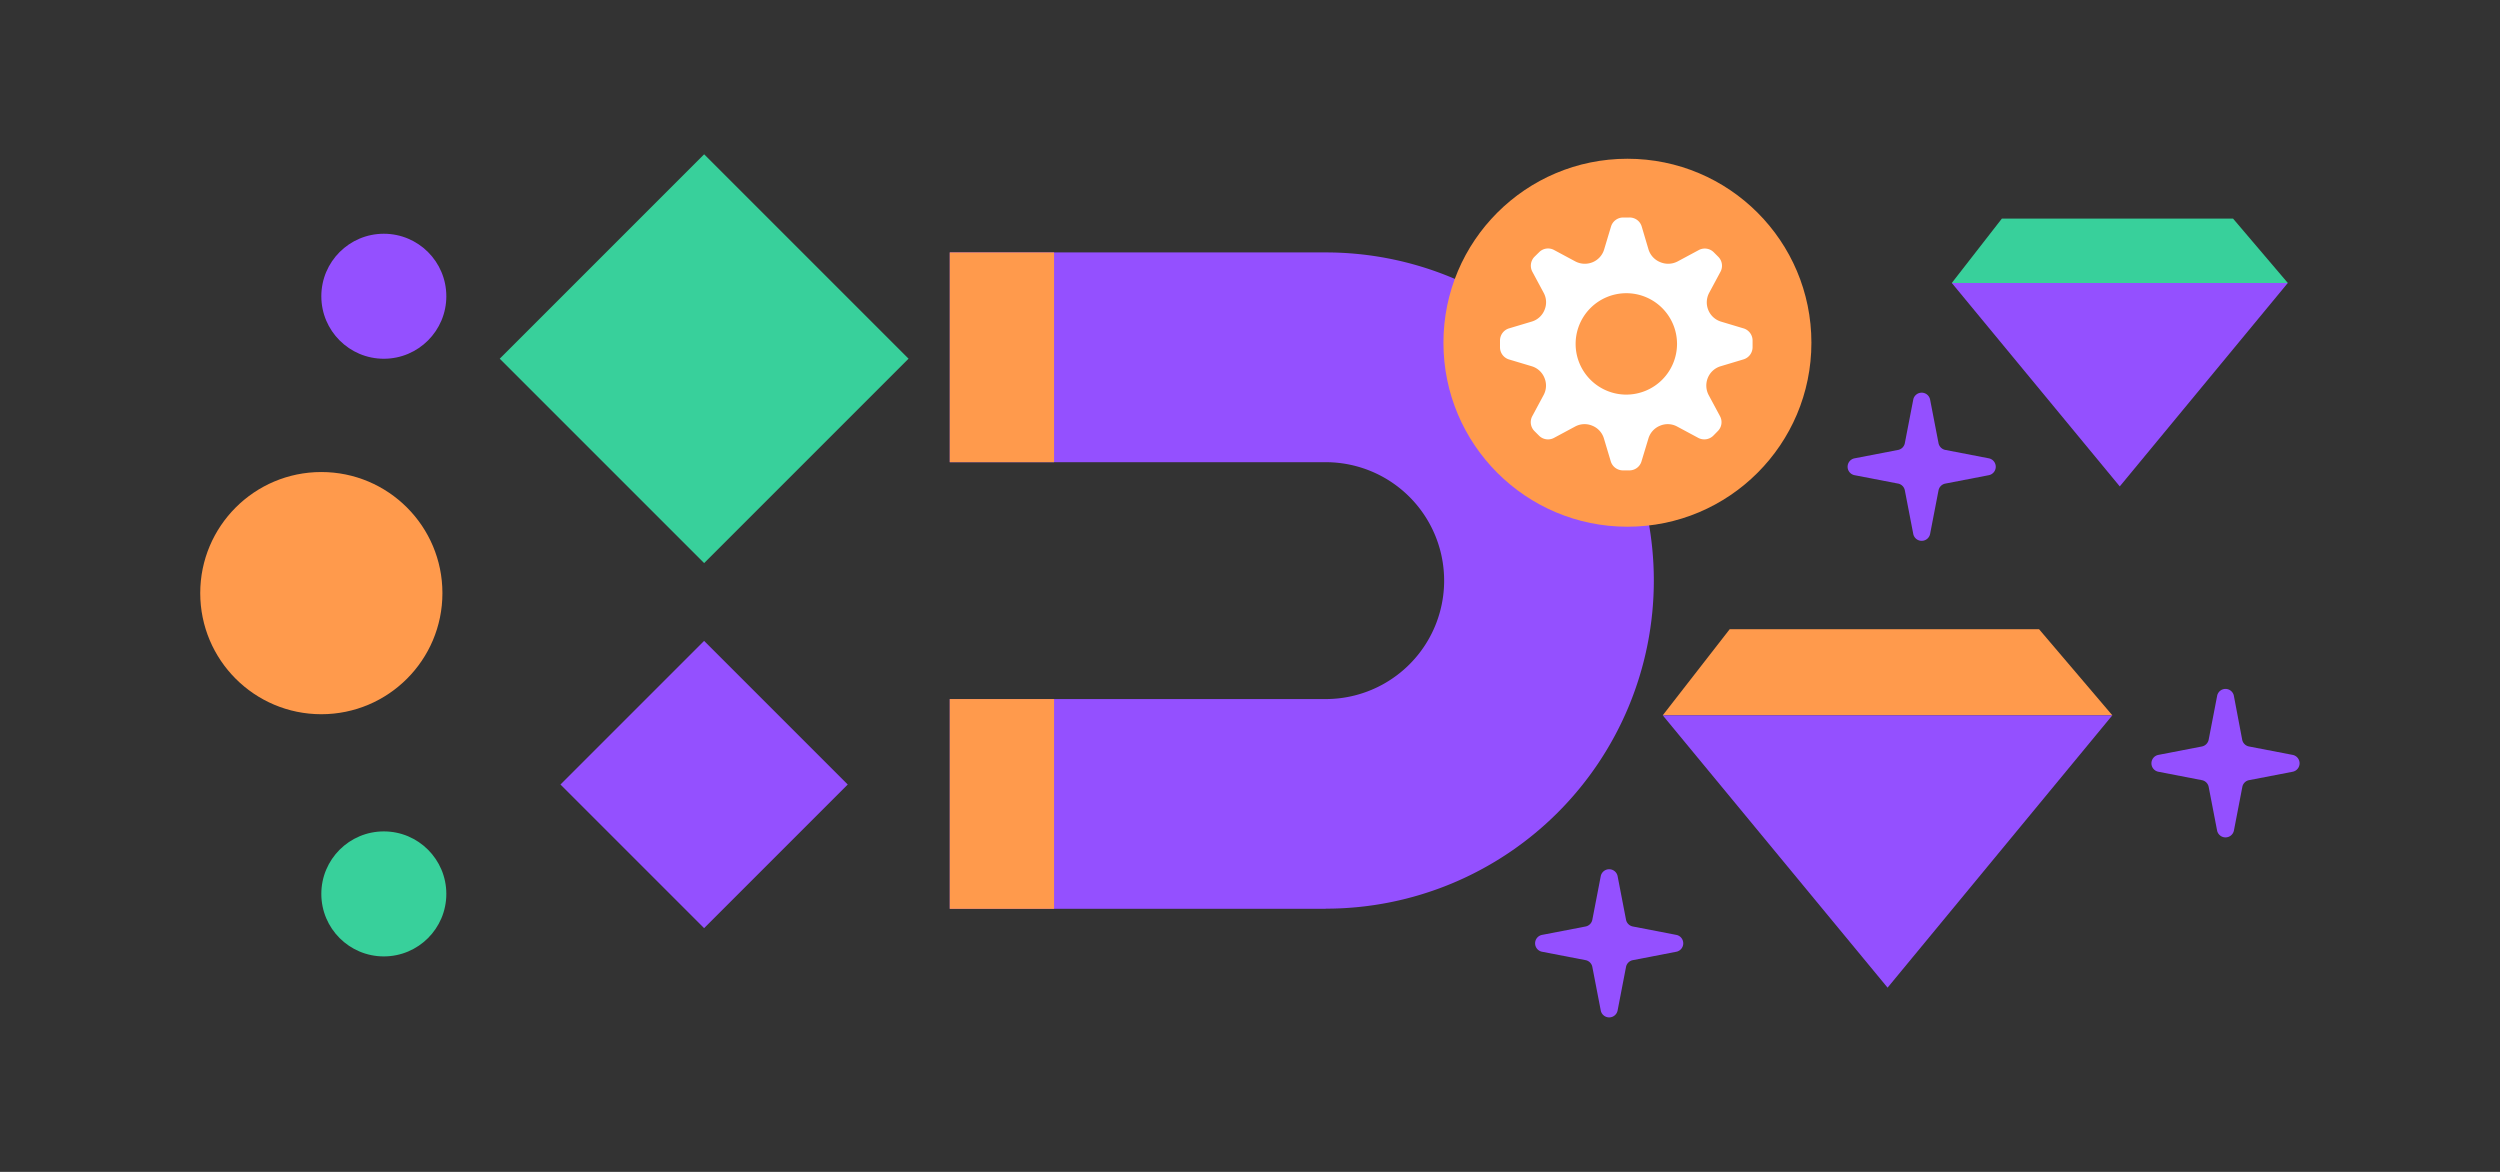 <svg id="Layer_1" data-name="Layer 1" xmlns="http://www.w3.org/2000/svg" viewBox="0 0 320 150"><rect x="0" y="0" width="320" height="150" fill="#333333" stroke="none"/><defs><style>.cls-1{fill:#9450ff;}.cls-2{fill:#ff9a4c;}.cls-3{fill:#38d09b;}.cls-4{fill:#fff;}</style></defs><title>partners-3-feature1-marketing</title><path class="cls-1" d="M287.88,95.55l5.6,1.08a1.1,1.1,0,0,1,0,2.15l-5.6,1.08a1.08,1.08,0,0,0-.86.86l-1.08,5.6a1.1,1.1,0,0,1-2.15,0l-1.08-5.6a1.09,1.09,0,0,0-.87-.86l-5.59-1.08a1.1,1.1,0,0,1,0-2.15l5.59-1.08a1.11,1.11,0,0,0,.87-.87l1.08-5.59a1.09,1.09,0,0,1,2.15,0L287,94.68A1.1,1.1,0,0,0,287.88,95.55Z"/><path class="cls-1" d="M169.69,116.33H121.57V89.48h48.12a15.16,15.16,0,0,0,0-30.32H121.57V32.31h48.12a42,42,0,0,1,0,84Z"/><rect class="cls-2" x="121.57" y="32.31" width="13.35" height="26.85"/><rect class="cls-2" x="121.57" y="89.48" width="13.35" height="26.85"/><circle class="cls-2" cx="41.13" cy="75.92" r="15.5"/><circle class="cls-3" cx="49.13" cy="114.42" r="8"/><circle class="cls-1" cx="49.13" cy="37.92" r="8"/><rect class="cls-1" x="77.13" y="87.42" width="26" height="26" transform="translate(97.4 -34.32) rotate(45)"/><rect class="cls-3" x="71.63" y="27.42" width="37" height="37" transform="translate(58.87 -50.29) rotate(45)"/><circle class="cls-2" cx="208.31" cy="43.87" r="23.55"/><path class="cls-4" d="M223.23,42.05l-2.93-.88a2.56,2.56,0,0,1-1.64-1.49v0a2.59,2.59,0,0,1,.11-2.19l1.45-2.7a1.62,1.62,0,0,0-.28-1.92l-.58-.58a1.62,1.62,0,0,0-1.92-.28l-2.7,1.45a2.59,2.59,0,0,1-2.19.11h0A2.56,2.56,0,0,1,211,31.9L210.14,29a1.61,1.61,0,0,0-1.55-1.16h-.83A1.63,1.63,0,0,0,206.21,29l-.88,2.93a2.56,2.56,0,0,1-1.49,1.64h0a2.61,2.61,0,0,1-2.2-.11L198.92,32a1.61,1.61,0,0,0-1.91.28l-.59.58a1.64,1.64,0,0,0-.28,1.92l1.45,2.7a2.52,2.52,0,0,1,.11,2.19v0a2.54,2.54,0,0,1-1.63,1.49l-2.94.88A1.63,1.63,0,0,0,192,43.61v.83A1.63,1.63,0,0,0,193.12,46l2.94.88a2.54,2.54,0,0,1,1.63,1.49v0a2.54,2.54,0,0,1-.11,2.2l-1.45,2.7a1.62,1.62,0,0,0,.28,1.91l.59.59a1.62,1.62,0,0,0,1.91.28l2.7-1.45a2.54,2.54,0,0,1,2.2-.11h0a2.54,2.54,0,0,1,1.49,1.63l.88,2.94a1.63,1.63,0,0,0,1.55,1.15h.83a1.61,1.61,0,0,0,1.55-1.15l.89-2.94a2.54,2.54,0,0,1,1.49-1.63h0a2.52,2.52,0,0,1,2.19.11l2.7,1.45a1.64,1.64,0,0,0,1.92-.28l.58-.59a1.61,1.61,0,0,0,.28-1.91l-1.45-2.7a2.61,2.61,0,0,1-.11-2.2v0a2.56,2.56,0,0,1,1.64-1.49l2.93-.88a1.63,1.63,0,0,0,1.16-1.55v-.83A1.63,1.63,0,0,0,223.23,42.05Zm-15,8.46A6.49,6.49,0,1,1,214.66,44,6.5,6.5,0,0,1,208.18,50.51Z"/><polygon class="cls-2" points="270.38 91.56 212.83 91.56 221.4 80.54 261 80.54 270.38 91.56"/><polygon class="cls-1" points="241.61 126.42 212.83 91.56 270.38 91.56 241.61 126.42"/><polygon class="cls-3" points="292.84 36.22 249.83 36.22 256.24 27.98 285.83 27.98 292.84 36.22"/><polygon class="cls-1" points="271.33 62.26 249.83 36.22 292.84 36.22 271.33 62.26"/><path class="cls-1" d="M249,57.59l5.59,1.08a1.1,1.1,0,0,1,0,2.15L249,61.9a1.1,1.1,0,0,0-.87.87l-1.08,5.59a1.1,1.1,0,0,1-2.15,0l-1.08-5.59a1.09,1.09,0,0,0-.86-.87l-5.6-1.08a1.1,1.1,0,0,1,0-2.15l5.6-1.08a1.09,1.09,0,0,0,.86-.87l1.08-5.59a1.1,1.1,0,0,1,2.15,0l1.08,5.59A1.1,1.1,0,0,0,249,57.59Z"/><path class="cls-1" d="M209,118.59l5.59,1.08a1.1,1.1,0,0,1,0,2.15L209,122.9a1.1,1.1,0,0,0-.87.87l-1.08,5.59a1.1,1.1,0,0,1-2.15,0l-1.08-5.59a1.09,1.09,0,0,0-.86-.87l-5.6-1.08a1.1,1.1,0,0,1,0-2.15l5.6-1.08a1.09,1.09,0,0,0,.86-.87l1.08-5.59a1.1,1.1,0,0,1,2.15,0l1.08,5.59A1.1,1.1,0,0,0,209,118.59Z"/></svg>